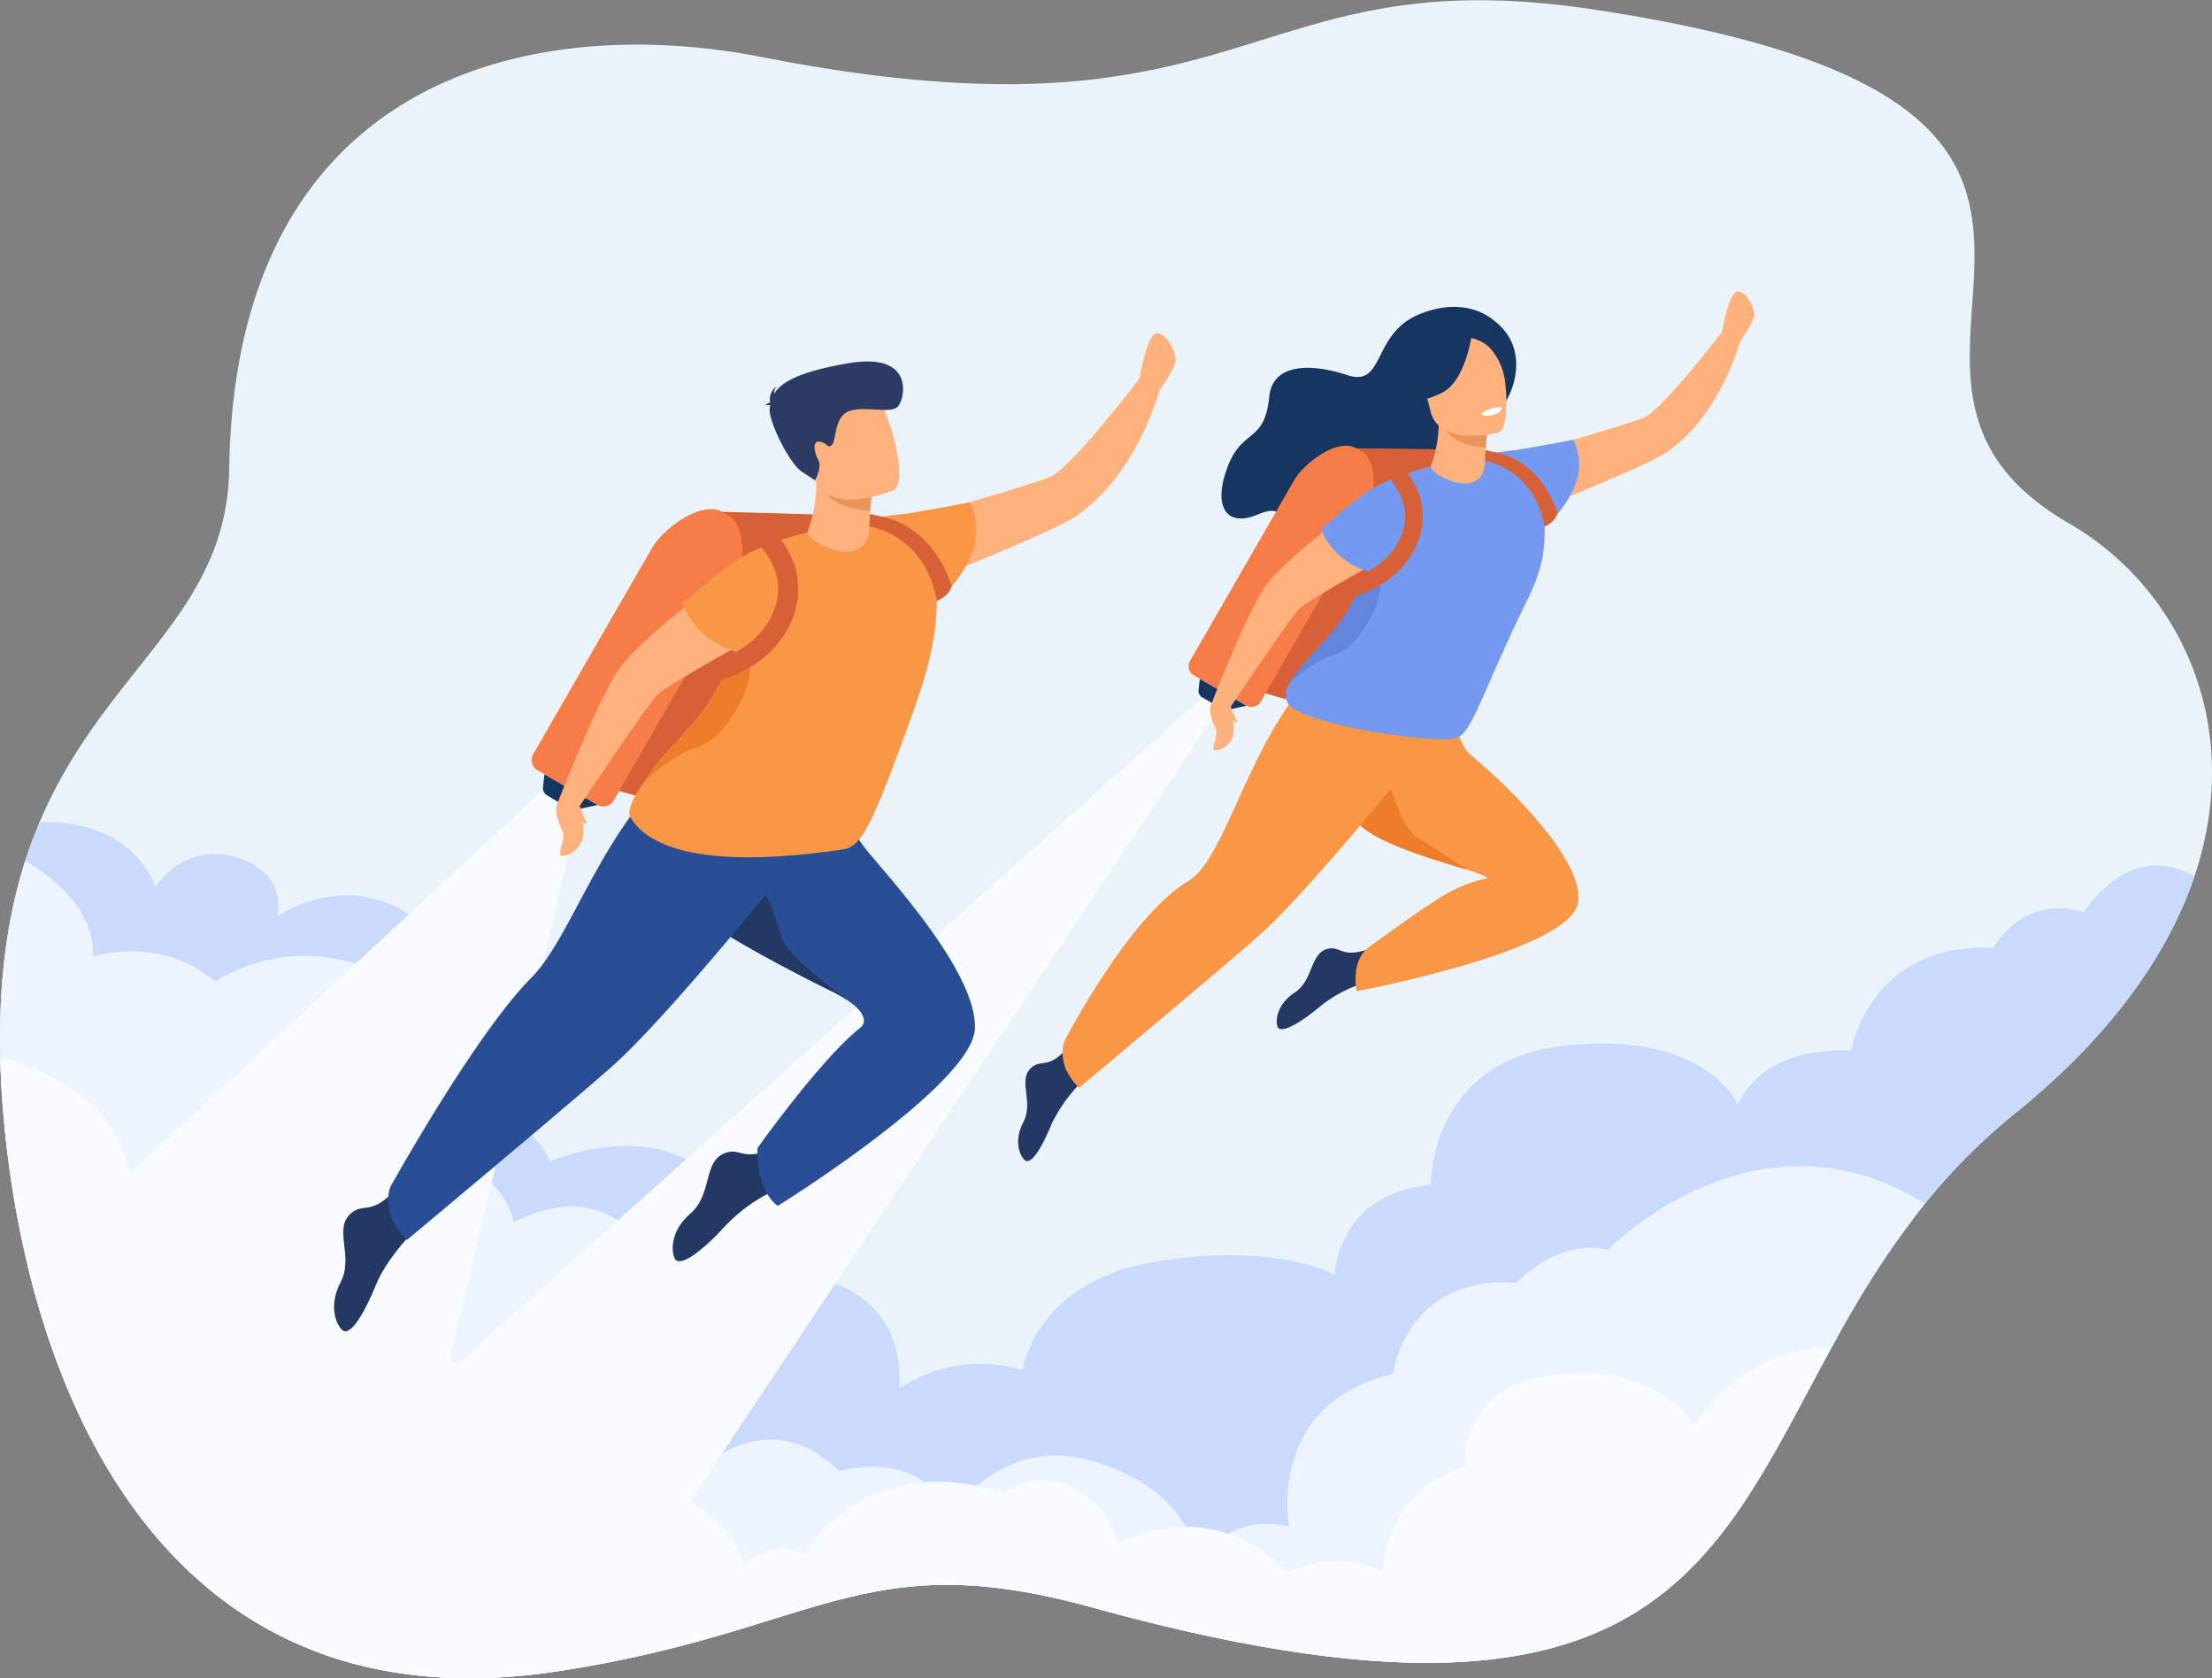 <svg id="Layer_1" data-name="Layer 1" xmlns="http://www.w3.org/2000/svg" viewBox="0 0 421.32 319.74">
  <rect x="0" y="0" width="421.32" height="319.74" fill="#808080" stroke="none"/>
  <path id="Контур_20590" data-name="Контур 20590" d="M418,166.93c-5,14.73-15.71,30.27-34.21,45.21a115.31,115.31,0,0,0-17.16,17.2,179.22,179.22,0,0,0-17.66,27.21c-23,41.86-34.12,79.21-141.1,49.65-42.52-11.74-51.46,3.72-97.55,11.55-1.35.23-2.74.45-4.15.67-12.79,1.94-24.16,1.67-34.25-.4a72.47,72.47,0,0,1-32.42-15.56c-17.71-14.8-28.39-37.43-34.12-61A191.78,191.78,0,0,1,.94,215.35c-.5-4.88-.79-9.48-.89-13.83-.37-15.31,1.54-27.44,4.74-37.47h0c.4-1.24.82-2.45,1.25-3.63s1-2.53,1.48-3.74h0c12.38-29.3,35.72-39.36,36.14-67.39,1.1-74.23,57.08-87.12,101.5-78.41,94.12,18.46,91.27-19.36,158.85-9,123.74,18.87,38.31,68,90.12,97.86,20.68,11.94,33.68,38,23.84,67.25" transform="translate(0)" fill="#ebf3fa"/>
  <path id="Контур_20591" data-name="Контур 20591" d="M418,166.93c-5,14.73-15.71,30.27-34.21,45.21-62.31,50.33-30.08,134.35-175.93,94.06-43.76-12.09-52,4.65-101.7,12.22C33.31,329.49,6.32,268.52.93,215.35c-2.45-24.22.17-41.53,5.11-54.93l1.48-3.74h0S23.77,155,29.66,168.92c0,0,5.3-8.57,15.32-5.59s7.86,11.23,7.86,11.23,15.57-10.84,29.46,3.34,5.5,34.37,5.5,34.37,13-.89,16.89,9c0,0,18.63-8.09,30.33,2.66s24,20.72,24,20.72,13.25,3.38,12.26,19.88A27.91,27.91,0,0,1,194.75,261s2.35-17,25.68-20.68,33.81,2.61,33.81,2.61.36-15.53,18.31-17.2c0,0-.51-24.05,26.2-26.61s32.3,11.46,32.3,11.46,3.45-11.17,21.52-10.43c0,0,3.53-20.64,27.11-19.57,0,0,5.5-10.33,17.28-6.79,0,0,8.33-14,21-6.85" transform="translate(0)" fill="#cadafc"/>
  <path id="Контур_20592" data-name="Контур 20592" d="M366.6,229.34C326.32,279.1,338,342.16,207.83,306.2c-43.76-12.09-52,4.65-101.7,12.22C33.31,329.49,6.33,268.52.94,215.36c-2.24-22.1-.26-38.43,3.86-51.3h0s13.5,7,12.9,18.18c0,0,13-4.21,23.28,4.82,0,0,15-11.1,35.06,0S84,221.26,84,221.26s11.2.46,13.85,11.66c0,0,14.35-8.68,23.82,3.32,9.33,11.82.87,30.57-14.86,35.07,3.43-.85,18.19-3.67,26.17,9,0,0,13.19-13.55,26.89,0,0,0,15.13-4.88,21.39,8.53,0,0,9.07-16.1,27.74-10.21s19.29,19.25,19.29,19.25,4.9-9.82,17.26-7.07c0,0-4.62-23.18,19.78-29.07,0,0,2.4-18.86,23.42-17.29,0,0,8.05-8.69,17.48-6.31,0,0,28-29,60.38-8.83" transform="translate(0)" fill="#eef4ff"/>
  <path id="Контур_20593" data-name="Контур 20593" d="M284.58,61.12s-5-5-14.18-1.27-6.53,14-13.76,11.62-14.26-2.13-14.88,4.09c-.93,9.22-5.3,5.73-8.16,14-2.58,7.47.38,10.79,5.82,8.52,7.76-3.24,1.8,5,12.79,6.47s24.26-7.89,26.26-14.36A31.59,31.59,0,0,1,286,77.59c2.37-2.66,5.44-11.26-1.37-16.47" transform="translate(0)" fill="#163560"/>
  <path id="Контур_20594" data-name="Контур 20594" d="M228.53,129.32l-.24,2.11a1.52,1.52,0,0,0,.73,1.47l3.25,1.9a2.84,2.84,0,0,0,2.07.33l3.1-.67Z" transform="translate(0)" fill="#163560"/>
  <path id="Контур_20595" data-name="Контур 20595" d="M258,139.91l-10.1-5.81a2,2,0,0,1-.72-2.66L267.09,97c2-3.43,8.38-8.07,11.81-6.09l1,.57c3.44,2,2.64,9.86.66,13.3L260.69,139.2a2,2,0,0,1-2.65.72" transform="translate(0)" fill="#d86036"/>
  <path id="Контур_20596" data-name="Контур 20596" d="M258.3,85.4l23.95.3L251.13,135l-13-3.73Z" transform="translate(0)" fill="#d86036"/>
  <path id="Контур_20597" data-name="Контур 20597" d="M237.44,134.45l-10.1-5.81a2,2,0,0,1-.71-2.66L246.5,91.49c2-3.43,8.38-8.07,11.8-6.09l1,.57c3.43,2,2.63,9.86.66,13.3L240.1,133.74a2,2,0,0,1-2.66.71" transform="translate(0)" fill="#f77d48"/>
  <path id="Контур_20598" data-name="Контур 20598" d="M232.27,134.8l-.13.2-1.33,2L110.29,317.76c-1.35.22-2.74.45-4.15.66-12.79,1.95-24.16,1.67-34.25-.4a72.56,72.56,0,0,1-32.42-15.55l45.64-40.83,78-69.76,15.09-13.49L229,132.89l1.78,1.05h0l.06,0Z" transform="translate(0)" fill="#f8fbff"/>
  <path id="Контур_20599" data-name="Контур 20599" d="M262.09,186.72A24.64,24.64,0,0,0,251.14,192c-2.94,2.43-6.75,4.92-7.7,3.8-.45-.54-.76-4.08,3.14-6.68,3.75-2.49,2.87-7.75,6.53-8.39,2.5-.43,2.43,2.09,8.4-.2Z" transform="translate(0)" fill="#233862"/>
  <path id="Контур_20600" data-name="Контур 20600" d="M300.56,171.85c-1.05,9.33-42.16,17-42.16,17s-1.19-5.52,2.13-8.25c0,0,9.4-6.91,13.76-9.57a26.24,26.24,0,0,1,9-3.69c-.07-.36-1.56-.9-3.8-1.62h0c-6.94-2.2-21-6-22-11a6.57,6.57,0,0,1-.09-1.47c.26-7,9.44-18.48,9.44-18.48l9-3.1s1.32,9.87,4.37,12.26,21.46,18.6,20.4,27.93" transform="translate(0)" fill="#f99746"/>
  <path id="Контур_20601" data-name="Контур 20601" d="M279.46,165.74h0c-6.94-2.2-21-6-22-11a7.26,7.26,0,0,1-.09-1.47,7.8,7.8,0,0,1,4.57-4.45c4.16-1.27,3.54,8,8.16,10.83s9.35,6.12,9.35,6.12" transform="translate(0)" fill="#ed7d2b"/>
  <path id="Контур_20602" data-name="Контур 20602" d="M285.57,87.86s24.1-6.8,27.62-8.34,14.93-16.46,14.93-16.46L331.44,65s-3.58,13.94-13.89,21.12c-4,2.8-26.67,11.69-26.67,11.69Z" transform="translate(0)" fill="#ffb27d"/>
  <path id="Контур_20603" data-name="Контур 20603" d="M205.29,206.89a28.67,28.67,0,0,0-5,7.27c-1.43,3.54-3.54,7.57-4.9,7-.66-.25-2.64-3.19-.48-7.35,2.08-4-1.23-8.17,1.66-10.5,2-1.59,3.14.65,7.26-4.24Z" transform="translate(0)" fill="#233862"/>
  <path id="Контур_20604" data-name="Контур 20604" d="M277.14,135.15S251.32,167.93,240,178.06c-6,5.38-34.48,29.19-34.48,29.19a12.52,12.52,0,0,1-2.55-3.61c-1.18-3.3-.19-5.33-.19-5.33s12.15-23.7,23.67-30.53c8-4.73,12.85-34.19,30-44.27s20.69,11.64,20.69,11.64" transform="translate(0)" fill="#f99746"/>
  <path id="Контур_20605" data-name="Контур 20605" d="M290.84,114.43c-8.07,16.52-10.18,24.32-13,26s-30.26-2.33-32.56-6.47a3.8,3.8,0,0,1,.28-3.69h0c1.93-3.77,7.68-8.41,10.66-13.21a65.82,65.82,0,0,0,4.38-8.2c5.06-11.57.94-14.81,3.4-16.33,4.31-2.67,24.4-8.54,30.73-6.37,3.1,1.06-.87,7.44-.58,12.7.36,6.61-.76,10.37-3.3,15.56" transform="translate(0)" fill="#739af0"/>
  <path id="Контур_20606" data-name="Контур 20606" d="M262.78,93.38s-18.31,12.56-22.31,19.13-9.85,21.91-9.85,21.91.21,1,3.68.4c0,0,11.45-17.2,13.26-18.93s17.76-10.49,17.76-10.49Z" transform="translate(0)" fill="#ffb27d"/>
  <path id="Контур_20607" data-name="Контур 20607" d="M300.08,92.24a19.75,19.75,0,0,1-5.89,8.06l-8.73-14s9.15-1.49,14.22-2.53a10.31,10.31,0,0,1,.4,8.44" transform="translate(0)" fill="#739af0"/>
  <path id="Контур_20608" data-name="Контур 20608" d="M276.86,88s-8.72,1.25-15.37,5c-2.75,1.57-9.86,7.8-9.86,7.8s2,6.49,10.14,8.44,6.41-13.7,6.41-13.7Z" transform="translate(0)" fill="#739af0"/>
  <path id="Контур_20609" data-name="Контур 20609" d="M328,63.2s1.31-7.78,3-7.68,2.9,2.7,3.13,4.16-2.77,5.46-2.77,5.46Z" transform="translate(0)" fill="#ffb27d"/>
  <path id="Контур_20610" data-name="Контур 20610" d="M234.71,135.49s.63,3.57.07,5a3.94,3.94,0,0,1-3.3,2.49c-1.12-.09.77-2.71.05-4.19s-2-4.63.11-5.38,3.07,2.08,3.07,2.08" transform="translate(0)" fill="#ffb27d"/>
  <path id="Контур_20611" data-name="Контур 20611" d="M234.3,134.29a27.64,27.64,0,0,0,1.29,3.07c.47.78-1.34-.38-1.79-1.11s.5-2,.5-2" transform="translate(0)" fill="#ffb27d"/>
  <path id="Контур_20612" data-name="Контур 20612" d="M262.93,111.93c-.18,3.86-4.17,11.33-8.69,12.77s-8.57,5.45-8.7,5.58c1.93-3.77,7.68-8.42,10.66-13.22a66.38,66.38,0,0,0,4.39-8.19c1.07-.12,2.47.39,2.34,3.06" transform="translate(0)" fill="#6385db"/>
  <path id="Контур_20613" data-name="Контур 20613" d="M270.33,102.45c-2.39,7.22-9,10.07-11.75,11-.56.18-1,.28-1.14.33h-.08l-.73-3.3a13.75,13.75,0,0,0,2.21-.76h0c2.58-1.1,6.7-3.53,8.28-8.32,2.19-6.62-3.41-11.25-4.13-11.81a39,39,0,0,1,4-.87c2.64,2.92,5.27,7.91,3.34,13.74" transform="translate(0)" fill="#d86036"/>
  <path id="Контур_20614" data-name="Контур 20614" d="M282.86,87.84s9.26,1.2,11.33,12.46a4.1,4.1,0,0,0,2.46-2.46s-2.54-10-12.27-11.76c-.57-.1-2.87-.71-2.87-.71l-.09.52a12.29,12.29,0,0,0,.11,1.49,5.15,5.15,0,0,0,1.33.46" transform="translate(0)" fill="#d86036"/>
  <path id="Контур_20615" data-name="Контур 20615" d="M272.58,88.73a25.27,25.27,0,0,0,1.47-8.3l.52.12,8.65,2s-.28,2.73-.36,5.31v.06c-.28,7.95-10.89,2.41-10.28.83" transform="translate(0)" fill="#ffb27d"/>
  <path id="Контур_20616" data-name="Контур 20616" d="M283.22,82.52,283,85.25c-4.86-.28-7.44-2.21-8.42-4.71Z" transform="translate(0)" fill="#e8945b"/>
  <path id="Контур_20617" data-name="Контур 20617" d="M285.29,82.46s-11.19,2.83-12.84-4.16S268.24,67,275.31,64.86s9.09.24,10.21,2.44,2.63,14.25-.23,15.16" transform="translate(0)" fill="#ffb27d"/>
  <path id="Контур_20618" data-name="Контур 20618" d="M280.38,63.49s-1.14,8.93-5.57,11.25S268,76.28,268,76.28a13.73,13.73,0,0,0,2.52-8.92s6.6-7.23,9.83-3.87" transform="translate(0)" fill="#163560"/>
  <path id="Контур_20619" data-name="Контур 20619" d="M279.78,64.33a7.28,7.28,0,0,1,3.81,1.76,11.6,11.6,0,0,1,3,6.06s1-6.12-2.34-8.66c-3.54-2.7-4.5.84-4.5.84" transform="translate(0)" fill="#163560"/>
  <path id="Контур_20620" data-name="Контур 20620" d="M282.12,78.83s.38.78,2.4.17c0,0,1.7-.51,1.44-1.4a5.66,5.66,0,0,0-3.84,1.23" transform="translate(0)" fill="#fff"/>
  <path id="Контур_20621" data-name="Контур 20621" d="M110.33,154.13l-.38,1.59-1.66,7.1h0l-4.9,20.88-9,38.38-9.28,39.55L71.89,318a72.56,72.56,0,0,1-32.42-15.55C21.76,287.66,11.08,265,5.35,241.41l98.1-90.92h0l3.07,1.63.38.2,2.88,1.52,0,0Z" transform="translate(0)" fill="#f8fbff"/>
  <path id="Контур_20622" data-name="Контур 20622" d="M150.51,225.6a31,31,0,0,0-12.8,8.44c-3.28,3.53-7.62,7.27-9,6-.66-.6-1.64-5,2.82-8.85,4.27-3.74,2.3-10.16,6.77-11.57,3.05-1,3.38,2.2,10.47-1.64Z" transform="translate(0)" fill="#233862"/>
  <path id="Контур_20623" data-name="Контур 20623" d="M185.7,195.93c-.38,10.72-37.54,33.81-37.54,33.81s-4-2.28-3.89-11c0,0,12.08-17,19.54-22.89,1.19-.93,1.19-2.73-2-5h0a26,26,0,0,0-3.57-2.08s-14.13-6.87-22.81-12.62a44,44,0,0,1-4.22-3.1c-.4-.34,16.08-19.35,16.08-19.35l10.19-3.53s3.8,6.42,6.74,10.69c2.49,3.62,21.88,23.61,21.47,35.07" transform="translate(0)" fill="#2a4e96"/>
  <path id="Контур_20624" data-name="Контур 20624" d="M161.82,190.85a25.38,25.38,0,0,0-3.57-2.08s-14.13-6.87-22.81-12.62c1.19-2.66,3.35-6.23,6.65-7.09,5.41-1.41,5.13,8.14,8.1,11.8s11.5,9.9,11.63,10" transform="translate(0)" fill="#233862"/>
  <path id="Контур_20625" data-name="Контур 20625" d="M103.7,147.51l-.27,2.41a1.69,1.69,0,0,0,.83,1.66l3.7,2.18a3.29,3.29,0,0,0,2.36.37l3.52-.77Z" transform="translate(0)" fill="#163560"/>
  <path id="Контур_20626" data-name="Контур 20626" d="M137.29,159.57,125.79,153a2.22,2.22,0,0,1-.81-3l22.62-39.27c2.25-3.9,9.54-9.18,13.44-6.94l1.13.65c3.91,2.26,3,11.23.75,15.14l-22.6,39.25a2.21,2.21,0,0,1-3,.81" transform="translate(0)" fill="#d86036"/>
  <path id="Контур_20627" data-name="Контур 20627" d="M137.59,97.51l25.3.72L129.44,154l-14.83-4.25Z" transform="translate(0)" fill="#d86036"/>
  <path id="Контур_20628" data-name="Контур 20628" d="M113.84,153.36l-11.5-6.63a2.22,2.22,0,0,1-.81-3l22.62-39.26c2.25-3.9,9.54-9.19,13.44-6.94l1.13.65c3.91,2.25,3,11.23.75,15.14l-22.61,39.24a2.22,2.22,0,0,1-3,.82" transform="translate(0)" fill="#f77d48"/>
  <path id="Контур_20629" data-name="Контур 20629" d="M168.64,100.32s27.44-7.75,31.45-9.5,17-18.75,17-18.75l3.78,2.21s-4.07,15.86-15.81,24c-4.58,3.19-30.37,13.31-30.37,13.31Z" transform="translate(0)" fill="#ffb27d"/>
  <path id="Контур_20630" data-name="Контур 20630" d="M77.92,235.52s-4.46,4.72-6.27,9.18-4.45,9.53-6.18,8.88c-.83-.32-3.33-4-.6-9.28,2.62-5-1.55-10.3,2.1-13.24,2.5-2,4,.82,9.16-5.34Z" transform="translate(0)" fill="#233862"/>
  <path id="Контур_20631" data-name="Контур 20631" d="M159,154.15S129.65,191.46,116.78,203c-6.84,6.13-39.26,33.23-39.26,33.23a14,14,0,0,1-2.91-4.11c-1.34-3.76-.22-6.06-.22-6.06s16.09-29,26.83-39.8c8.8-8.86,14.75-33.88,34.27-45.36S159,154.15,159,154.15" transform="translate(0)" fill="#2a4e96"/>
  <path id="Контур_20632" data-name="Контур 20632" d="M173.94,135.63c-7.14,19.66-9.5,25.62-13.22,26.18-29.26,4.34-38.07-1.51-40.69-6.22-.69-1.24,1-4.55,3-7h0c2.19-4.29,8.73-9.58,12.13-15.05a73.86,73.86,0,0,0,5-9.33c5.76-13.17,1.07-16.86,3.87-18.6,4.9-3,27.77-9.71,35-7.25,3.53,1.21-1,8.48-.65,14.47.41,7.52-1.82,15.54-4.45,22.78" transform="translate(0)" fill="#f99746"/>
  <path id="Контур_20633" data-name="Контур 20633" d="M142.69,106.6s-20.85,14.3-25.4,21.78-11.21,24.94-11.21,24.94.24,1.12,4.19.46c0,0,13-19.59,15.1-21.56s20.22-11.94,20.22-11.94Z" transform="translate(0)" fill="#ffb27d"/>
  <path id="Контур_20634" data-name="Контур 20634" d="M185.15,105.29a22.24,22.24,0,0,1-6.7,9.18l-9.94-15.9s10.42-1.7,16.2-2.89a11.8,11.8,0,0,1,.45,9.61" transform="translate(0)" fill="#f99746"/>
  <path id="Контур_20635" data-name="Контур 20635" d="M158.72,100.43s-9.92,1.42-17.49,5.71C138.09,107.92,130,115,130,115s2.26,7.38,11.54,9.6,7.3-15.59,7.3-15.59Z" transform="translate(0)" fill="#f99746"/>
  <path id="Контур_20636" data-name="Контур 20636" d="M217,72.24s1.49-8.86,3.37-8.75,3.31,3.07,3.56,4.75-3.16,6.21-3.16,6.21Z" transform="translate(0)" fill="#ffb27d"/>
  <path id="Контур_20637" data-name="Контур 20637" d="M110.74,154.54s.72,4.06.08,5.7-2.49,2.93-3.76,2.83.88-3.09.06-4.77-2.26-5.26.13-6.12,3.49,2.36,3.49,2.36" transform="translate(0)" fill="#ffb27d"/>
  <path id="Контур_20638" data-name="Контур 20638" d="M110.27,153.17a30.79,30.79,0,0,0,1.47,3.5c.53.89-1.53-.43-2-1.27s.57-2.23.57-2.23" transform="translate(0)" fill="#ffb27d"/>
  <path id="Контур_20639" data-name="Контур 20639" d="M142.87,127.71c-.2,4.4-4.75,12.9-9.89,14.55s-9.76,6.2-9.91,6.34c2.19-4.28,8.74-9.58,12.13-15a73.33,73.33,0,0,0,5-9.33c1.22-.14,2.81.44,2.67,3.48" transform="translate(0)" fill="#ed7d2b"/>
  <path id="Контур_20640" data-name="Контур 20640" d="M151.29,116.93c-2.72,8.21-10.24,11.46-13.38,12.49-.64.21-1.1.33-1.29.37l-.09,0-.84-3.75a16.32,16.32,0,0,0,2.52-.87h0c2.93-1.25,7.62-4,9.43-9.48,2.49-7.53-3.89-12.8-4.7-13.44a44.45,44.45,0,0,1,4.55-1c3,3.32,6,9,3.8,15.64" transform="translate(0)" fill="#d86036"/>
  <path id="Контур_20641" data-name="Контур 20641" d="M165.55,100.29s10.55,1.36,12.9,14.18c0,0,2.33-.83,2.8-2.8,0,0-2.88-11.38-14-13.4-.64-.11-3.27-.8-3.27-.8l-.1.6a14,14,0,0,0,.13,1.7c.07.18,1.51.51,1.51.51" transform="translate(0)" fill="#d86036"/>
  <path id="Контур_20642" data-name="Контур 20642" d="M153.85,101.3a28.45,28.45,0,0,0,1.67-9.45l.59.13L166,94.24s-.31,3.11-.41,6.05v.07c-.31,9-12.4,2.74-11.7.94" transform="translate(0)" fill="#ffb27d"/>
  <path id="Контур_20643" data-name="Контур 20643" d="M166,94.24l-.25,3.1c-5.55-.32-8.48-2.52-9.6-5.36Z" transform="translate(0)" fill="#e8945b"/>
  <path id="Контур_20644" data-name="Контур 20644" d="M170.17,93.4s-12,5.22-15.1-2.17-6.77-11.68.75-15.32,10.2-1.45,11.85.76,5.53,15.19,2.5,16.73" transform="translate(0)" fill="#ffb27d"/>
  <path id="Контур_20645" data-name="Контур 20645" d="M146.7,77.25c-.15-.1-.44-.14-1,0a2.5,2.5,0,0,1,1-.58A3,3,0,0,1,148,73.56a1.79,1.79,0,0,0-.53,1.47c1.2-2.06,4.35-4.15,14.11-5.82,12.87-2.21,10.77,6.93,9.38,8.3s-6.17-.22-9.16.8-2.44,5.56-3.32,6.42-.75-.3-2.3-.58-1.1,2.07-.32,3.47-.63,3.88-.63,3.88l-2.47-1.6c-2.47-1.6-6.54-10-6.14-12.09,0-.19.07-.38.11-.57" transform="translate(0)" fill="#2c3a64"/>
  <path id="Контур_20646" data-name="Контур 20646" d="M348.94,256.55c-23,41.86-34.12,79.21-141.1,49.65-42.52-11.74-51.46,3.72-97.55,11.55-1.35.23-2.74.45-4.15.67-12.79,1.94-24.16,1.67-34.25-.4a72.47,72.47,0,0,1-32.42-15.56c-17.71-14.8-28.39-37.43-34.12-61A193.2,193.2,0,0,1,.94,215.35Q.19,208,.05,201.52s21.37,4.38,24.71,21.9a9.66,9.66,0,0,1,9.62,2.29c4.71,4.23.78,12.69-5.9,14,0,0,17.29,2.06,14.93,20.91,0,0,10-3.73,14.43,6.09,0,0,14.64-14.14,34.68-5.11s19,25.34,19,25.34,9.45-7.46,19.65-1.18,10.4,12.57,10.4,12.57,4.92-5.5,11.79-2.35c0,0,11-20,37.91-11.59a12.33,12.33,0,0,1,14-.48c7.45,4.71,7.45,10.31,7.45,10.31s17.09-10.31,32.41,5.3c0,0,10-4.71,18.27,0,0,0,.21-15.61,15.57-20,0,0-1.72-15.62,17.72-17.68s25.93,9.72,25.93,9.72,8.82-14.9,26.3-14.95" transform="translate(0)" fill="#f8fbff"/>
  <rect id="Прямоугольник_12898" data-name="Прямоугольник 12898" width="421.32" height="319.74" fill="none"/>
</svg>
